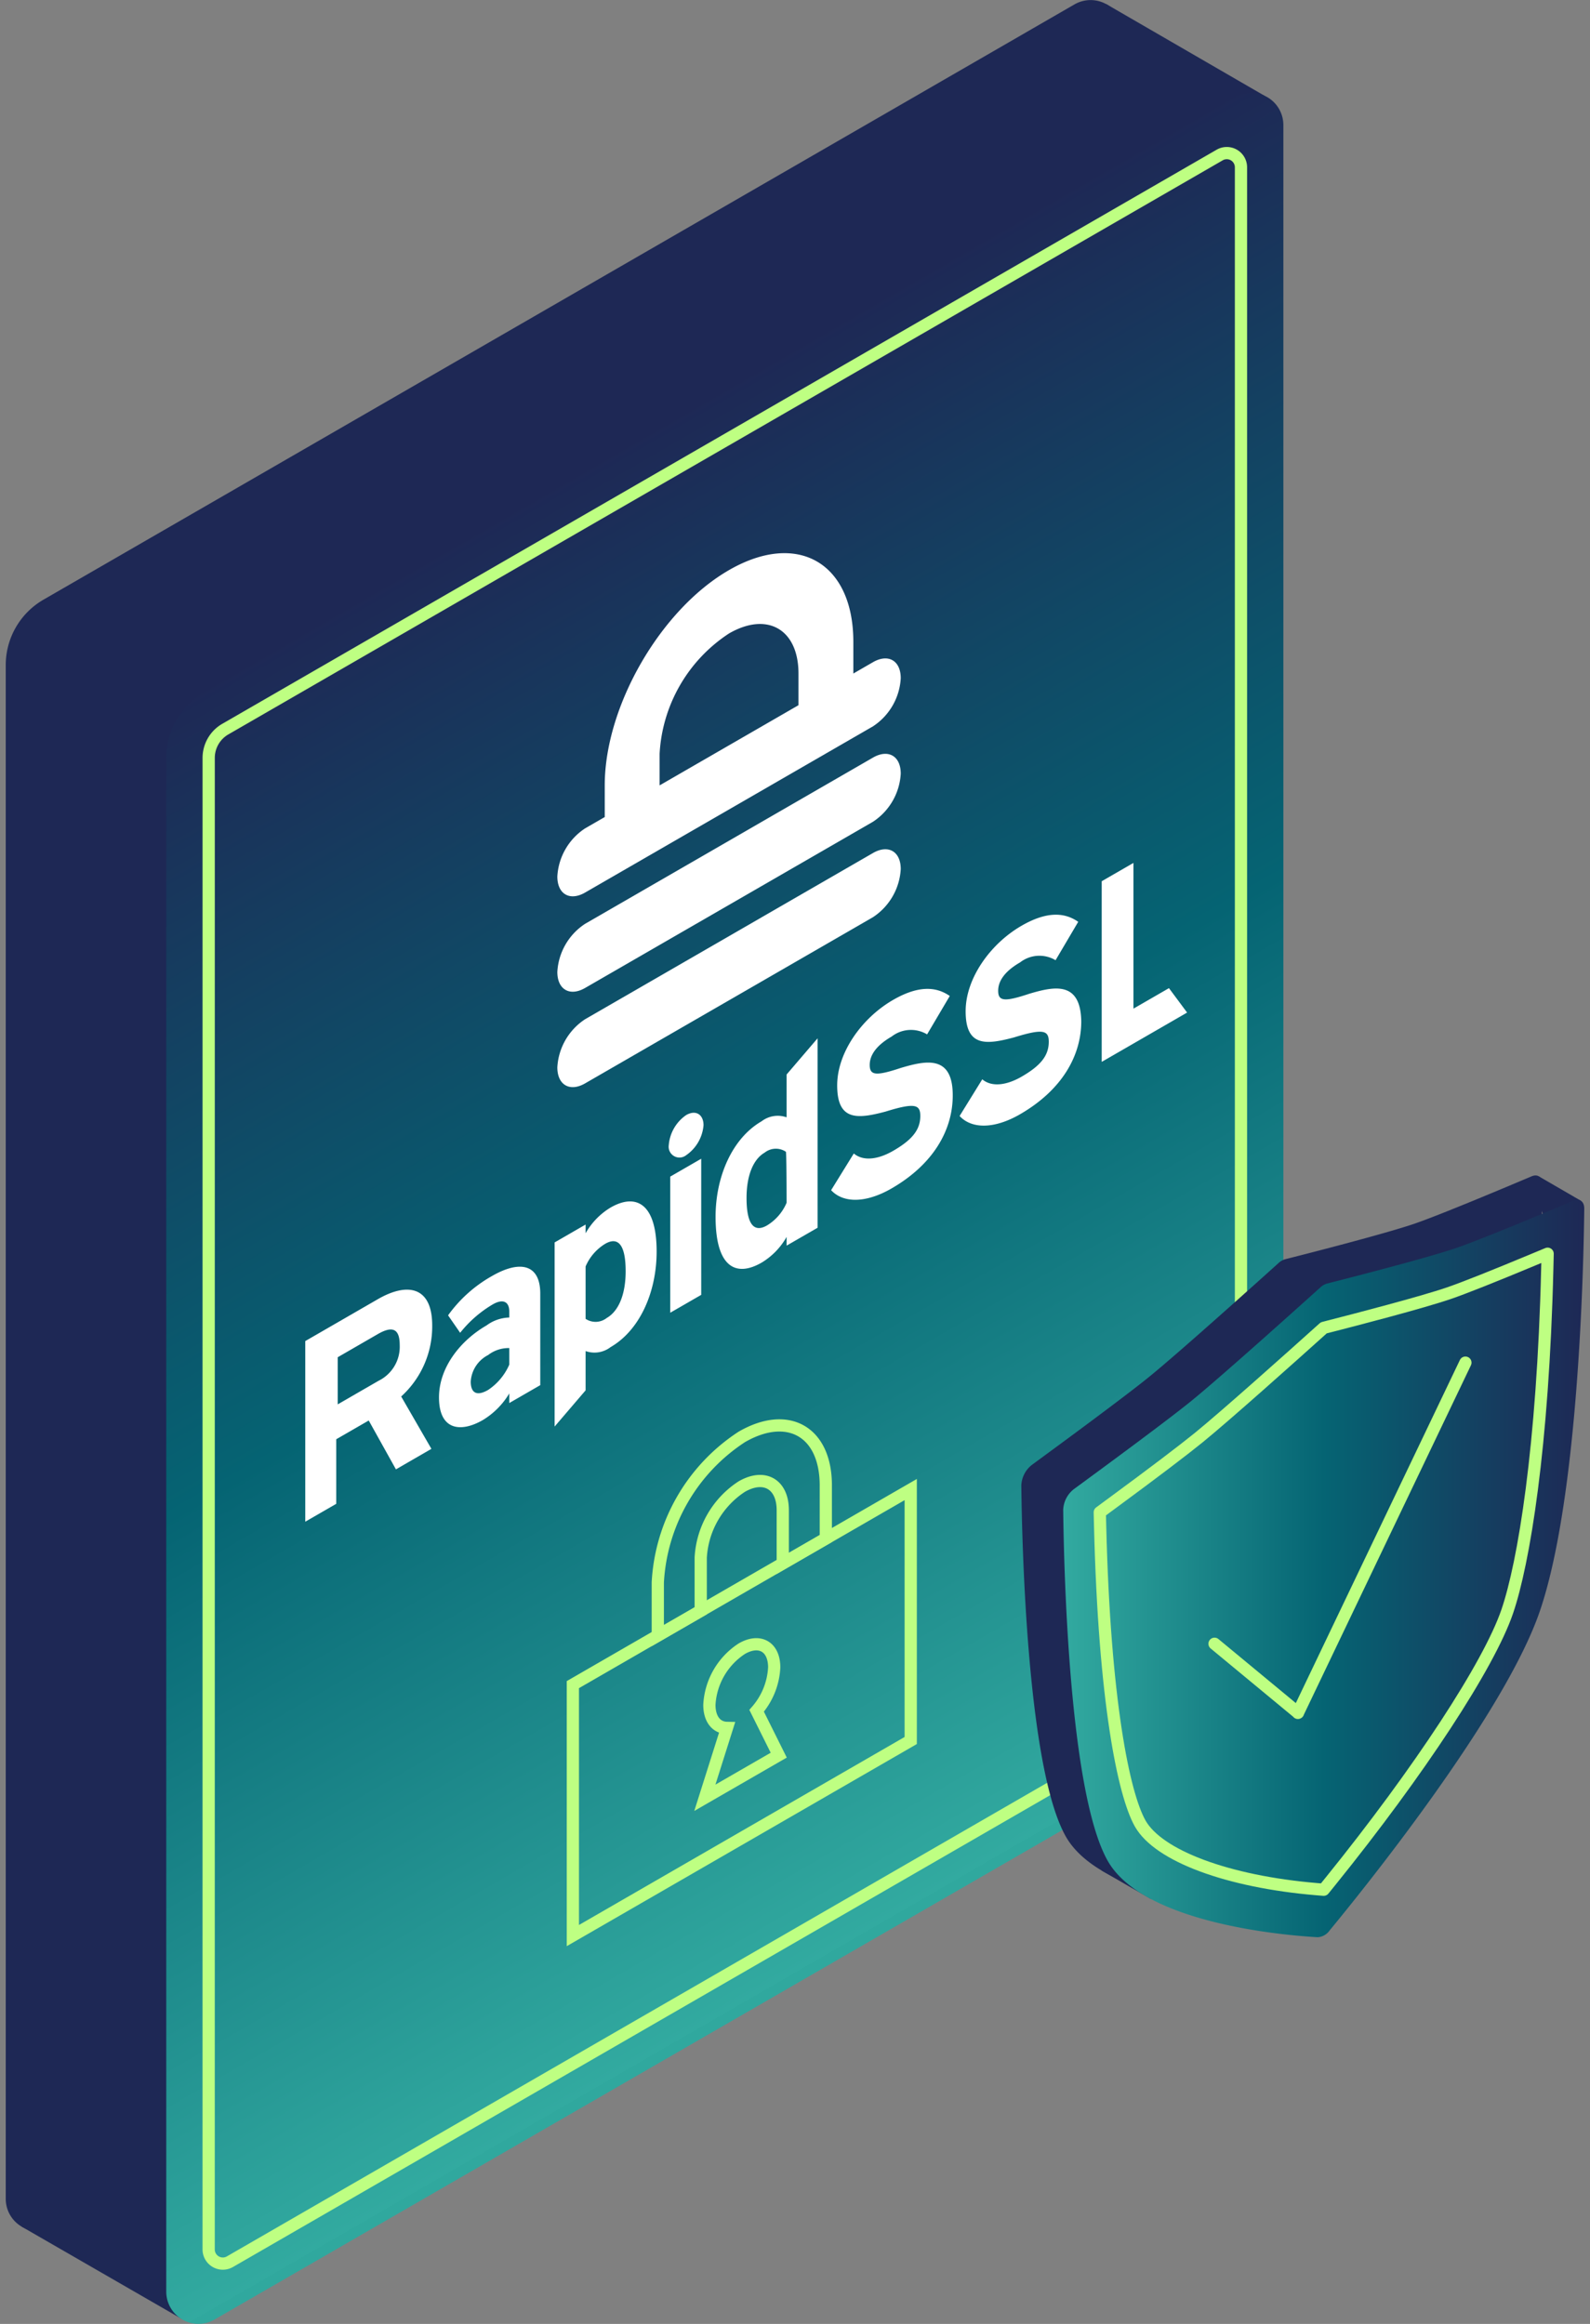 <svg xmlns="http://www.w3.org/2000/svg" xmlns:xlink="http://www.w3.org/1999/xlink" viewBox="0 0 130 190"><rect x="0" y="0" width="130" height="190" fill="#808080" stroke="none"/><defs><linearGradient id="a" x1="-1263.201" y1="-3371.548" x2="-1263.201" y2="-3487.187" gradientTransform="matrix(0.866, -0.5, 0, 1.155, 1153.227, 3427.085)" gradientUnits="userSpaceOnUse"><stop offset="0" stop-color="#30a89e"/><stop offset="0" stop-color="#32aaa0"/><stop offset="0.5" stop-color="#056473"/><stop offset="1" stop-color="#1e2855"/></linearGradient><linearGradient id="b" x1="-1329.611" y1="-3626.898" x2="-1280.42" y2="-3626.898" gradientTransform="matrix(0.866, -0.5, 0, 1.155, 1238.406, 3667.125)" xlink:href="#a"/></defs><title>illu_SSLcert_RapidSSL</title><path d="M88.716,133.388l-84.3,48.669A2.632,2.632,0,0,1,.47,179.778V54.375a6.175,6.175,0,0,1,3.088-5.349L87.856.357A2.632,2.632,0,0,1,91.8,2.636v125.4A6.178,6.178,0,0,1,88.716,133.388Z" style="fill:#1e2855"/><polygon points="14.88 189.606 1.762 182.042 2.725 145.458 20.554 148.226 14.88 189.606" style="fill:#1e2855"/><polygon points="103.395 7.833 90.441 0.33 87.528 15.71 101.345 14.928 103.395 7.833" style="fill:#1e2855"/><path d="M101.842,140.974l-84.3,48.669a2.632,2.632,0,0,1-3.949-2.279V61.961a6.178,6.178,0,0,1,3.088-5.349l84.3-48.669a2.632,2.632,0,0,1,3.948,2.279v125.4A6.175,6.175,0,0,1,101.842,140.974Z" style="fill:url(#a)"/><path d="M17.062,61.961a2.719,2.719,0,0,1,1.354-2.346L99.723,12.673a1.16,1.16,0,0,1,1.74,1V135.625a2.716,2.716,0,0,1-1.354,2.346L18.8,184.914a1.16,1.16,0,0,1-1.74-1Z" style="fill:none;stroke:#beff82;stroke-miterlimit:10"/><polygon points="74.462 142.303 46.838 158.251 46.838 137.733 74.462 121.784 74.462 142.303" style="fill:none;stroke:#beff82;stroke-miterlimit:10"/><path d="M63.67,143.5l-1.807-3.627a5.836,5.836,0,0,0,1.437-3.547c0-1.69-1.187-2.375-2.65-1.53A5.856,5.856,0,0,0,58,139.383c0,1.185.584,1.872,1.437,1.888l-1.807,5.714Z" style="fill:none;stroke:#beff82;stroke-miterlimit:10"/><path d="M53.782,133.724V129.38a15.181,15.181,0,0,1,6.868-11.9c3.794-2.191,6.869-.415,6.869,3.965v4.344L64,127.822v-4.344c0-2.135-1.505-3-3.354-1.936a7.424,7.424,0,0,0-3.354,5.809V131.7Z" style="fill:none;stroke:#beff82;stroke-miterlimit:10"/><path d="M35.337,108.362c0-3.139-1.977-3.567-4.448-2.14l-5.931,3.424v14.767l2.533-1.462v-5.279l2.656-1.534,2.225,3.995,2.9-1.677-2.471-4.28A7.728,7.728,0,0,0,35.337,108.362Zm-4.386,4.53-3.337,1.926v-3.852l3.275-1.891c1.112-.642,1.792-.535,1.792.892A3.1,3.1,0,0,1,30.951,112.892Z" style="fill:#fff"/><path d="M40.218,104.331a11.131,11.131,0,0,0-3.583,3.21l.988,1.427a9.687,9.687,0,0,1,2.657-2.318c.927-.535,1.359-.143,1.359.57v.5a3.253,3.253,0,0,0-1.853.642c-2.163,1.248-3.893,3.46-3.893,5.885,0,2.711,1.792,2.89,3.584,1.855a6.337,6.337,0,0,0,2.162-2.176v.785l2.533-1.462v-7.491C44.172,103.4,42.566,102.976,40.218,104.331Zm1.421,7.241a4.785,4.785,0,0,1-1.73,2.069c-1.05.606-1.421.107-1.421-.678a2.617,2.617,0,0,1,1.421-2.176,2.734,2.734,0,0,1,1.73-.57Z" style="fill:#fff"/><path d="M49.918,98.731a5.763,5.763,0,0,0-2.039,2.1v-.713l-2.533,1.462v15.053l2.533-2.96v-3.211a2.162,2.162,0,0,0,2.039-.321c2.409-1.391,3.769-4.53,3.769-7.812C53.687,98.41,52.019,97.518,49.918,98.731Zm-.309,9.024a1.473,1.473,0,0,1-1.73.072v-4.281a4,4,0,0,1,1.606-1.855c.989-.57,1.669-.035,1.669,2.248C51.154,105.793,50.6,107.185,49.609,107.755Z" style="fill:#fff"/><polygon points="54.799 96.198 57.332 94.736 57.332 105.865 54.799 107.327 54.799 96.198" style="fill:#fff"/><path d="M56.1,91.169a3.306,3.306,0,0,0-1.421,2.461.883.883,0,0,0,1.421.82,3.3,3.3,0,0,0,1.421-2.461C57.517,91.133,56.9,90.705,56.1,91.169Z" style="fill:#fff"/><path d="M64.313,87.851v3.5a2.165,2.165,0,0,0-2.039.321c-2.409,1.391-3.768,4.53-3.768,7.812,0,4.138,1.668,4.958,3.768,3.745a5.755,5.755,0,0,0,2.039-2.1v.713l2.533-1.462V84.891Zm0,10.487a3.984,3.984,0,0,1-1.606,1.855c-.989.571-1.668.036-1.668-2.247,0-1.855.556-3.175,1.483-3.71a1.472,1.472,0,0,1,1.73-.071C64.313,94.129,64.313,98.338,64.313,98.338Z" style="fill:#fff"/><path d="M73.642,87.316c-2.038.678-2.533.607-2.533-.249,0-.714.433-1.534,1.792-2.319a2.572,2.572,0,0,1,2.9-.178l1.853-3.139c-1.174-.821-2.656-.821-4.633.321-2.533,1.462-4.572,4.28-4.572,6.991,0,2.925,1.668,2.747,3.954,2.14,2.409-.749,2.842-.57,2.842.357,0,1.141-.68,1.962-2.224,2.854-1.174.677-2.41.891-3.213.214l-1.854,3c.989,1.07,2.842,1.07,4.943-.143,3.46-2,5-4.815,5-7.6C77.905,86.211,75.681,86.71,73.642,87.316Z" style="fill:#fff"/><path d="M84.146,81.252c-2.039.678-2.534.607-2.534-.249,0-.714.433-1.534,1.792-2.319a2.572,2.572,0,0,1,2.9-.178l1.853-3.139c-1.173-.821-2.656-.821-4.633.321-2.533,1.462-4.572,4.28-4.572,6.991,0,2.925,1.668,2.747,3.954,2.14,2.409-.749,2.842-.57,2.842.357,0,1.142-.68,1.962-2.224,2.854-1.174.677-2.41.891-3.213.214l-1.853,3c.988,1.07,2.842,1.07,4.942-.143,3.46-2,5.005-4.815,5.005-7.6C88.347,80.182,86.184,80.646,84.146,81.252Z" style="fill:#fff"/><polygon points="95.575 80.789 92.672 82.465 92.672 70.551 90.077 72.049 90.077 86.817 97.058 82.786 95.575 80.789" style="fill:#fff"/><path d="M47.839,72.974,71.375,59.385a5.038,5.038,0,0,0,2.271-3.934c0-1.442-1.022-2.032-2.271-1.311l-1.605.927v-2.59c0-6.471-4.559-9.1-10.163-5.868s-10.163,11.133-10.163,17.6V66.8l-1.605.927a5.038,5.038,0,0,0-2.271,3.933C45.568,73.105,46.59,73.695,47.839,72.974ZM53.93,61.622a12.566,12.566,0,0,1,5.677-9.832c3.13-1.807,5.677-.337,5.677,3.277v2.59L53.93,64.212Z" style="fill:#fff"/><path d="M71.375,61.941,47.839,75.53a5.038,5.038,0,0,0-2.271,3.934h0c0,1.442,1.022,2.032,2.271,1.311L71.375,67.186a5.038,5.038,0,0,0,2.271-3.933h0C73.646,61.81,72.624,61.22,71.375,61.941Z" style="fill:#fff"/><path d="M71.375,69.743,47.839,83.331a5.04,5.04,0,0,0-2.271,3.934c0,1.442,1.022,2.032,2.271,1.311L71.375,74.988a5.04,5.04,0,0,0,2.271-3.934C73.646,69.612,72.624,69.022,71.375,69.743Z" style="fill:#fff"/><polygon points="129.237 98.162 125.82 96.18 125.668 97.913 126.22 99.473 128.311 99.249 129.237 98.162" style="fill:#1e2855"/><polygon points="90.083 152.943 94.072 155.244 95.16 153.499 89.148 150.366 90.083 152.943" style="fill:#1e2855"/><path d="M115.635,100.053c-2.445.837-9.124,2.541-10.558,2.9a1.323,1.323,0,0,0-.546.316c-1.434,1.292-8.113,7.3-10.558,9.286-2.079,1.69-7.459,5.64-9.589,7.2a2.256,2.256,0,0,0-.88,1.683c.051,4.584.452,23.061,3.63,28.7,2.92,5.182,14.644,6.117,17.184,6.259a1.309,1.309,0,0,0,.973-.561c2.539-3.075,14.263-17.548,17.183-26.1,3.178-9.31,3.58-28.251,3.63-32.893.007-.6-.37-.884-.879-.668C123.094,97.079,117.714,99.341,115.635,100.053Z" style="fill:#1e2855"/><path d="M119.061,102.036c-2.446.838-9.125,2.541-10.558,2.905a1.34,1.34,0,0,0-.547.315c-1.433,1.292-8.112,7.3-10.557,9.287-2.08,1.689-7.46,5.64-9.59,7.2a2.263,2.263,0,0,0-.88,1.684c.051,4.583.453,23.06,3.631,28.7,2.92,5.182,14.644,6.117,17.183,6.26a1.3,1.3,0,0,0,.973-.562c2.539-3.075,14.264-17.548,17.183-26.1,3.178-9.311,3.58-28.252,3.631-32.894.007-.6-.371-.883-.88-.667C126.52,99.063,121.14,101.324,119.061,102.036Z" style="fill:url(#b)"/><path d="M107.663,154.457c-7.279-.612-12.948-2.722-14.443-5.375-1.352-2.4-2.921-10.036-3.272-24.273l-.029-1.162,1.011-.746c3.4-2.5,5.838-4.354,7.059-5.346,2.23-1.812,7.691-6.7,9.935-8.717l.306-.275.3-.078c2.242-.573,7.7-1.989,9.935-2.755,1.222-.418,3.663-1.388,7.059-2.805l1.012-.421-.029,1.195c-.351,14.642-1.921,24.091-3.272,28.051-1.495,4.379-7.164,13.036-14.444,22.053l-.566.7Z" style="fill:none;stroke:#beff82;stroke-linecap:round;stroke-linejoin:round"/><polyline points="119.813 111.408 106.118 140.046 106.128 140.04 99.302 134.392" style="fill:none;stroke:#beff82;stroke-linecap:round;stroke-linejoin:round"/></svg>